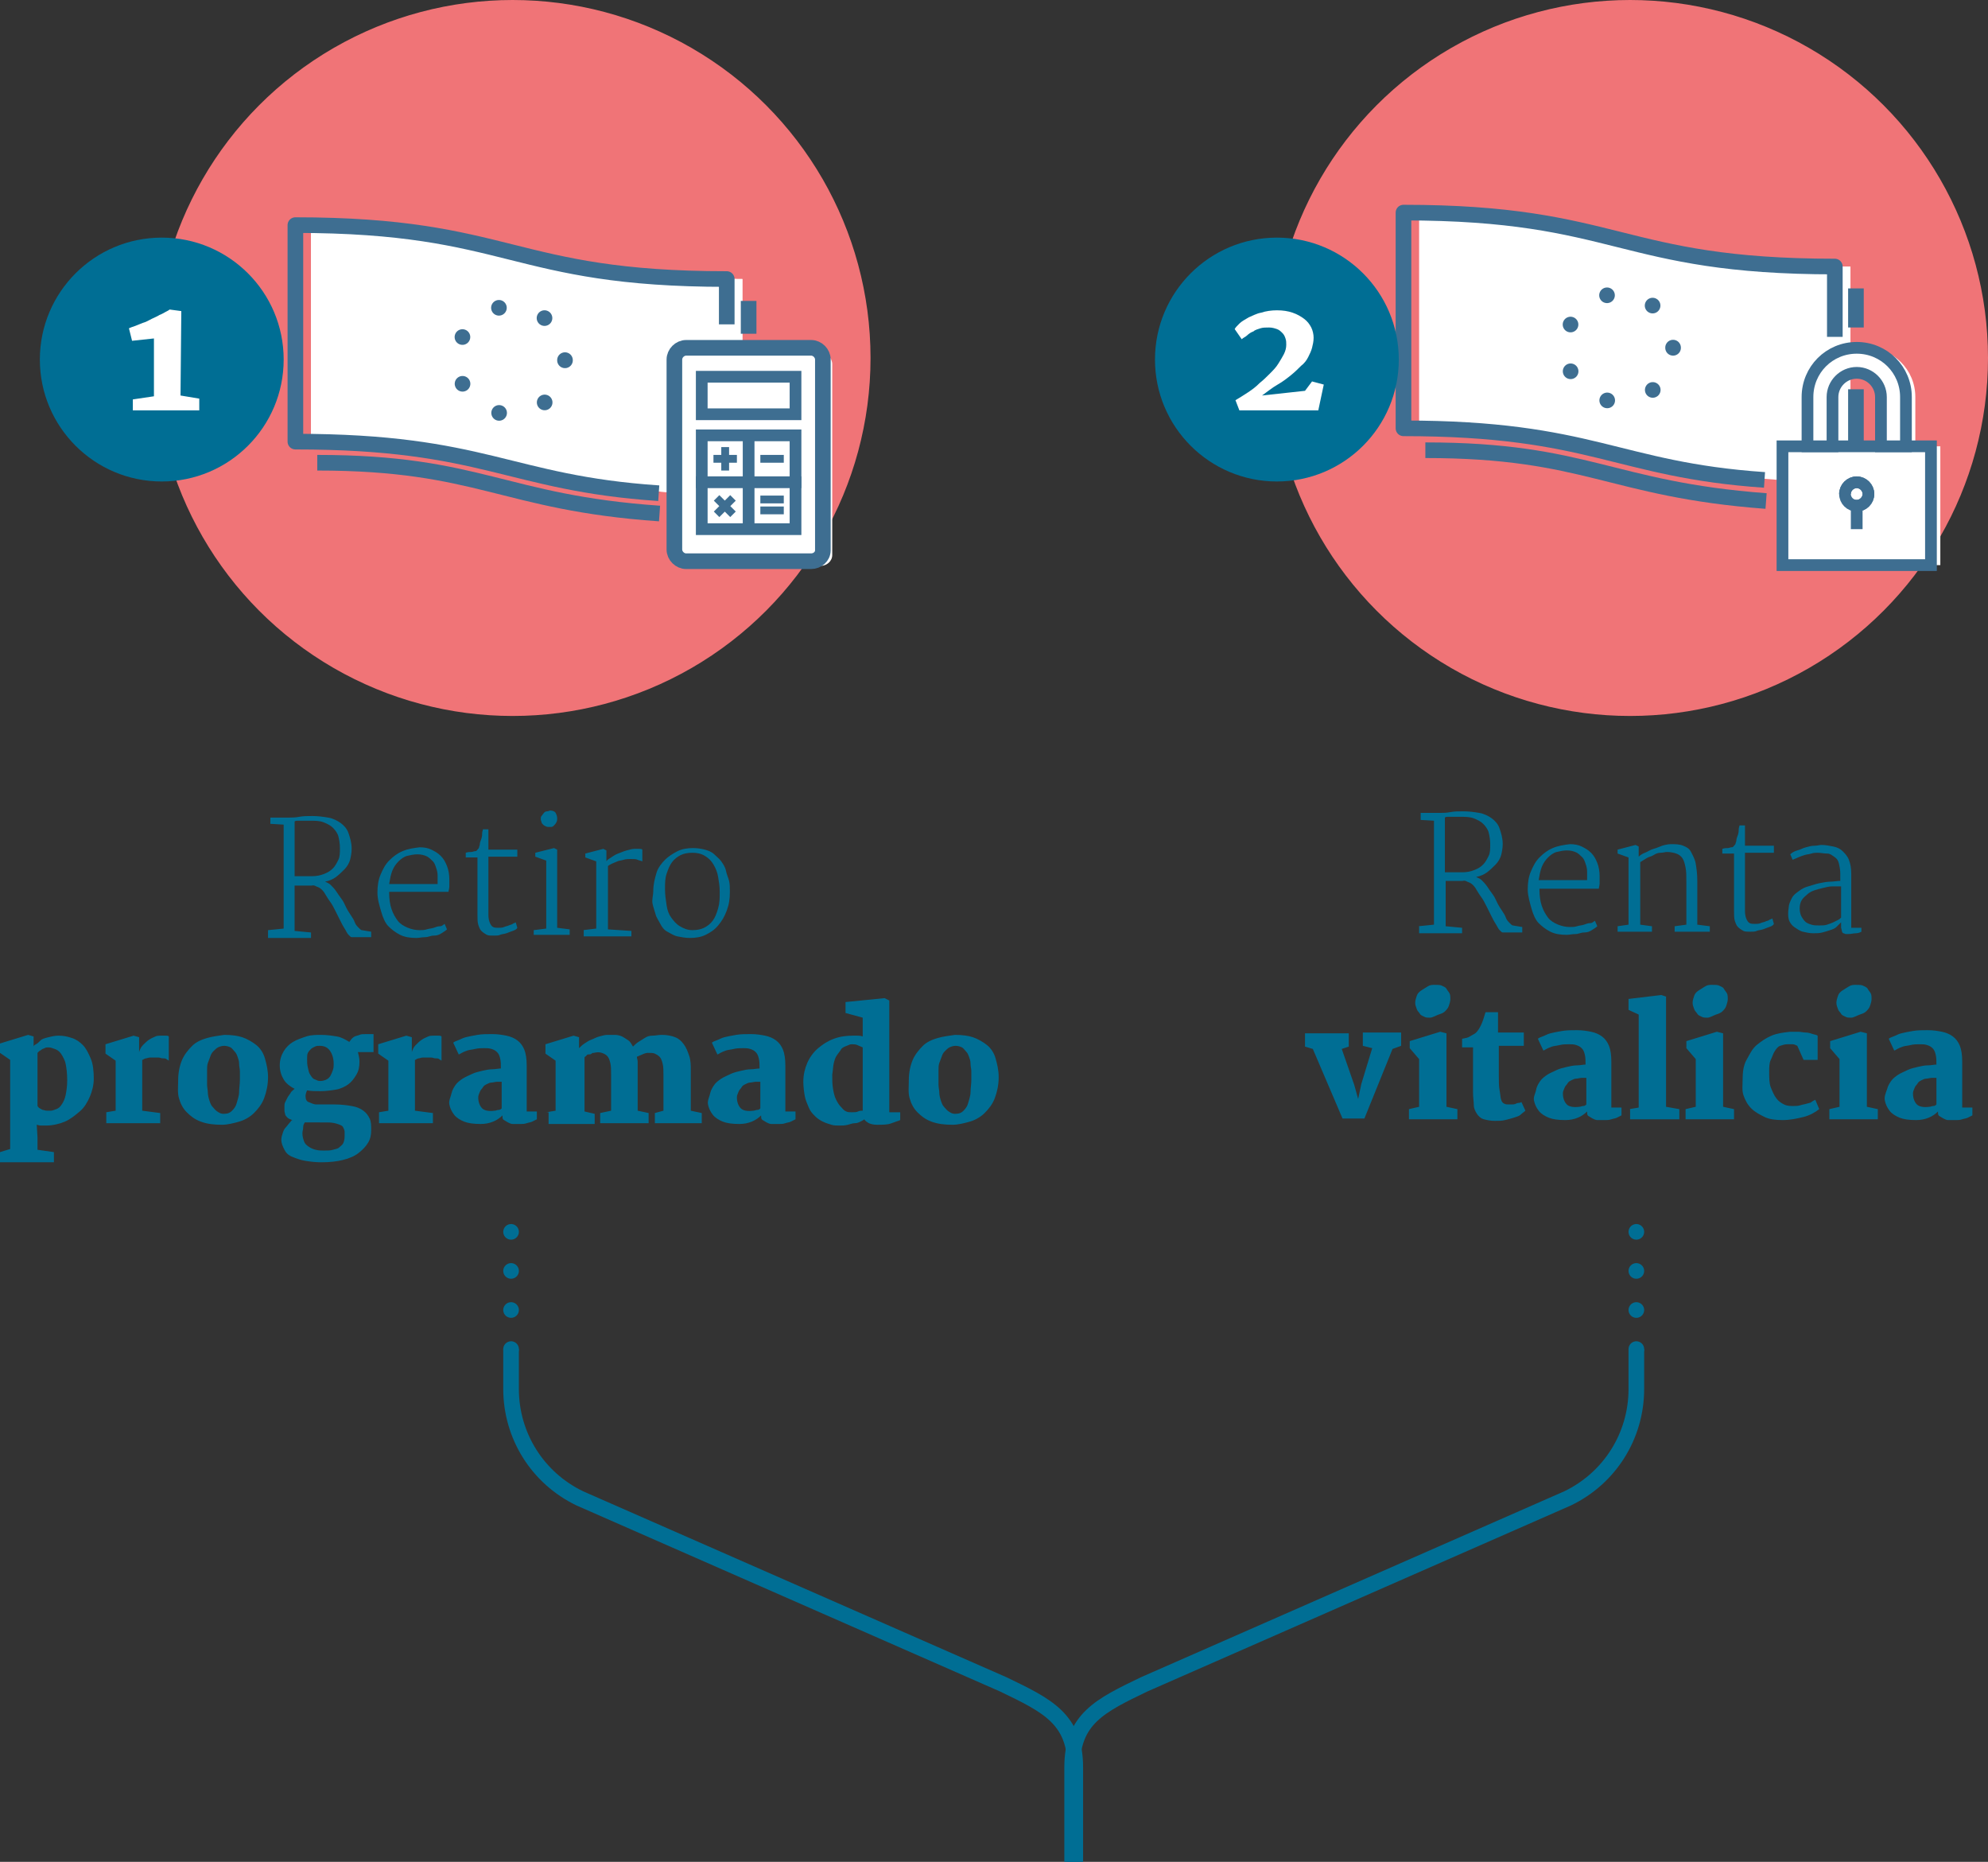 <svg xmlns="http://www.w3.org/2000/svg" width="254.4" height="238.2">
  <rect width="100%" height="100%" fill="#333333" stroke="none"/>
  <style>
    .st0{fill:#006e94}.st1{stroke-linecap:round;stroke-dasharray:0,5}.st1,.st2,.st3{fill:none;stroke:#006e94;stroke-width:2;stroke-miterlimit:10}.st3{fill:#f07477;stroke:#f07477;stroke-linecap:round}.st4{fill:#fff}.st5,.st6{fill:none;stroke:#3e6e91;stroke-width:2;stroke-miterlimit:10}.st5{stroke-linejoin:round}.st6{stroke-linecap:round;stroke-dasharray:0,6.187}.st8{stroke-width:1.5}.st8,.st9{fill:#fff;stroke:#3e6e91;stroke-miterlimit:10}.st10,.st11{fill:none}.st11{stroke:#3e6e91;stroke-width:1.5;stroke-miterlimit:10}
  </style>
  <path class="st0" d="M34.3 119l2-.2v-13.3l-1.7-.1v-.8H37c.3 0 .8 0 1.3-.1s1.1-.1 1.7-.1c.7 0 1.4.1 2 .2s1.2.4 1.6.7.8.7 1 1.3.4 1.2.4 2c0 .5-.1 1-.2 1.4s-.4.9-.7 1.2-.7.7-1.1 1-.9.5-1.4.6c.2.1.5.2.7.4s.5.5.7.8.4.6.7 1 .4.7.6 1.1.4.7.6 1 .4.6.5.9.3.5.5.7.3.3.4.3l1.2.2v.7H45c-.1 0-.2-.1-.4-.3s-.3-.5-.5-.8-.4-.7-.6-1.1l-.6-1.2c-.2-.4-.4-.8-.7-1.2s-.5-.8-.7-1.1-.5-.6-.8-.7-.5-.3-.8-.2h-2.2v5.8l2.1.2v.7h-5.5v-1zm3.4-6.9h2.2c.6 0 1.1-.1 1.6-.3s.8-.4 1.1-.7.5-.7.7-1.1.2-.9.2-1.5-.1-1.1-.2-1.5-.4-.8-.7-1.1-.7-.5-1.2-.7-1.1-.2-1.8-.2h-1.5c-.1 0-.3 0-.4.1v7zM48.3 114.2c0-.8.1-1.6.4-2.3s.6-1.3 1.1-1.8 1-.9 1.7-1.2 1.4-.4 2.2-.5c.6 0 1.1.1 1.5.3s.8.4 1.2.8.6.8.8 1.3.3 1.1.3 1.7v.9c0 .3-.1.5-.1.7h-7.6v.1c0 .8.1 1.5.3 2.1s.5 1.1.8 1.5.8.7 1.3.9 1 .3 1.5.3c.3 0 .6 0 .9-.1s.6-.1.9-.2.5-.2.8-.2.4-.2.6-.3l.3.7c-.2.2-.4.3-.7.5s-.6.3-1 .3-.7.2-1.1.2-.8.1-1.1.1c-.8 0-1.5-.1-2.1-.4s-1.1-.7-1.5-1.1-.7-1.1-.9-1.8-.5-1.6-.5-2.5zm7.7-1V112c0-.4-.1-.7-.2-1s-.2-.6-.4-.8-.4-.4-.7-.6c-.4-.2-.8-.3-1.3-.3-.4 0-.9.1-1.3.2s-.8.4-1.1.7-.6.7-.8 1.2-.3 1.1-.4 1.7H56zM61.2 109.7h-1.6v-.6c.3-.1.5-.1.7-.1s.3-.1.5-.1.2-.1.3-.2.2-.2.2-.3c0-.1.1-.2.1-.4s.1-.4.2-.7.1-.5.1-.7.1-.4.1-.5h.7v2.6h3.7v.9h-3.7v7.5c0 .4.1.8.2 1s.2.4.4.5.4.1.7.1c.2 0 .5 0 .7-.1s.4-.1.6-.2.4-.1.5-.2.3-.1.4-.2l.2.7c-.1.2-.3.3-.6.4s-.5.2-.8.3-.6.1-.8.2-.5.1-.8.1c-.4 0-.7 0-.9-.1s-.5-.3-.7-.5-.3-.5-.4-.8-.1-.8-.1-1.3v-7.3zM68.3 119l1.6-.2v-8.7l-1.4-.5v-.5l2.4-.6.4.2v10l1.6.2v.7h-4.6v-.6zm1.9-13.2c-.1 0-.2 0-.4-.1s-.2-.1-.3-.2-.2-.2-.2-.3-.1-.2-.1-.4 0-.3.1-.4.2-.3.3-.4.2-.2.4-.2.3-.1.4-.1c.3 0 .6.1.7.3s.2.4.2.7c0 .2 0 .3-.1.5s-.2.3-.3.4-.2.2-.4.2h-.3zM74.6 119l1.7-.2v-8.6l-1.4-.5v-.5l2.3-.6.4.2v1.4c.1-.2.3-.3.6-.5s.6-.4.9-.5.7-.3 1.1-.4.7-.2 1-.2h.6c.2 0 .3 0 .4.1v1.5c-.2-.1-.4-.1-.6-.2s-.5-.1-.9-.1c-.3 0-.6 0-.9.1s-.6.1-.8.2-.5.2-.7.3-.4.2-.5.3v8.1l3 .2v.7h-6.1v-.8zM83.6 114c0-.9.2-1.6.4-2.3s.7-1.3 1.1-1.7 1-.8 1.6-1.1 1.3-.4 2-.4c.6 0 1.1.1 1.5.2s.9.3 1.2.6.7.6.9.9.5.7.6 1.2.3.9.4 1.3.1.9.1 1.4c0 .9-.1 1.6-.4 2.4s-.6 1.3-1.1 1.9-1 .9-1.6 1.2-1.3.4-2 .4c-.6 0-1.1-.1-1.6-.2s-.9-.4-1.3-.6-.7-.6-.9-1-.5-.8-.6-1.2-.3-.9-.4-1.4.1-1.1.1-1.6zm5 5c.6 0 1.1-.1 1.5-.3s.8-.5 1.1-.9.5-.9.7-1.6.2-1.3.2-2.1c0-.7-.1-1.3-.2-1.9s-.3-1.1-.6-1.6-.6-.8-1.1-1.1-1-.4-1.6-.4c-.6 0-1.1.1-1.5.3s-.8.5-1.1.9-.5.9-.7 1.5-.2 1.2-.2 2c0 .7.1 1.3.2 2s.3 1.2.6 1.6.6.8 1.1 1.1 1 .5 1.6.5zM1.3 147v-11.4l-1.3-.9v-1.2l3.6-1.1.7.2v1.3c0-.1.1-.2.3-.3s.4-.3.6-.5.6-.3 1-.4.8-.2 1.3-.2c.6 0 1.1.1 1.7.3s1 .5 1.4.9.7 1 1 1.7.4 1.6.4 2.6c0 .8-.2 1.6-.5 2.3s-.7 1.4-1.3 1.9-1.2 1-1.9 1.3-1.6.5-2.4.5h-.7c-.2 0-.4-.1-.5-.1l.1 1.6v1.6l2.1.3v1.3H0v-1.3l1.3-.4zm3.5-5.5c.1.1.1.2.3.3s.3.2.4.2.3.1.5.1h.5c.2 0 .4-.1.7-.2s.5-.3.7-.6.4-.7.5-1.2.2-1.1.2-1.9c0-.9-.1-1.6-.2-2.1s-.4-1-.6-1.3-.5-.5-.8-.6-.5-.2-.8-.2c-.2 0-.3 0-.5.1s-.3.1-.4.2-.2.1-.3.2l-.2.2v6.8zM13.6 142.3l1.2-.2v-6.4l-1.3-.9v-1.2l3.6-1.1.7.2v1.9c.1-.3.2-.6.5-.9s.5-.5.8-.7.6-.3.8-.4.5-.1.7-.1h.6c.2 0 .3 0 .4.1v3.1c-.1-.1-.2-.1-.3-.2s-.3-.1-.5-.1-.3-.1-.5-.1h-1.1c-.2 0-.4.1-.5.1s-.3.1-.3.1-.1.1-.2.1v6.5l2.3.3v1.3h-6.9v-1.4zM22.8 138.2c0-1 .2-1.9.5-2.6s.8-1.3 1.3-1.8 1.2-.8 1.9-1 1.5-.3 2.2-.4c.9 0 1.7.1 2.3.3s1.3.6 1.8 1 .9 1 1.1 1.7.4 1.5.4 2.4c0 1-.2 1.9-.5 2.7s-.8 1.4-1.3 1.9-1.2.9-1.9 1.1-1.5.4-2.2.4c-1 0-1.9-.1-2.7-.4s-1.3-.7-1.8-1.2-.8-1.1-1-1.8-.1-1.5-.1-2.3zm5.8 4.3c.5 0 .8-.1 1.1-.4s.5-.6.6-1 .3-.9.3-1.4.1-1 .1-1.6v-1c0-.4-.1-.6-.1-1s-.1-.6-.2-.9-.2-.5-.4-.7-.3-.4-.5-.5-.5-.2-.8-.2c-.3 0-.6.1-.8.2s-.4.3-.6.5-.3.4-.4.7-.2.5-.3.8-.1.6-.1.9v1.9c0 .3.1.7.1 1s.1.7.2 1 .2.6.4.8.3.4.6.6.5.3.8.3zM37.4 143.3c-.3-.1-.5-.2-.6-.3s-.3-.3-.3-.4-.1-.3-.1-.5v-.6c0-.2 0-.3.1-.5l.3-.6c.1-.2.3-.4.4-.6s.3-.3.5-.5c-.6-.3-1.1-.7-1.4-1.2s-.5-1.1-.5-1.8.2-1.3.5-1.8.7-.9 1.2-1.2 1.1-.5 1.7-.7 1.3-.2 1.9-.2c.7 0 1.4.1 2 .2s1.1.4 1.6.7c.1-.1.2-.3.3-.4s.2-.2.4-.3.4-.1.6-.2.5-.1.9-.1h.9v2.3h-2c.1.4.2.8.2 1.2 0 .7-.1 1.2-.4 1.7s-.6.9-1 1.2-1 .6-1.6.7-1.3.2-2 .2c-.6 0-1.2 0-1.7-.1-.1.2-.2.5-.2.7 0 .4.1.7.4.8s.6.3 1 .3h2.3c.9 0 1.6.1 2.2.2s1.1.3 1.5.6.6.6.8 1 .2.9.2 1.5-.1 1.1-.4 1.6-.7.9-1.2 1.3-1.2.7-2 .9-1.7.3-2.8.3c-.8 0-1.5-.1-2.1-.2s-1.1-.3-1.6-.5-.8-.5-1-.9-.4-.8-.4-1.3c0-.3.1-.6.2-.9s.2-.5.4-.7.3-.4.5-.6.1-.2.3-.3zm1.3 1.7c0 .4.1.7.2 1s.3.5.6.7.5.3.9.4.7.1 1.1.1c.4 0 .8 0 1.1-.1s.6-.1.8-.3.4-.3.5-.5.2-.5.2-.9v-.6c0-.2-.1-.4-.2-.6s-.4-.3-.7-.4-.7-.2-1.3-.2H39c-.1.2-.2.3-.2.6s-.1.5-.1.8zm2.3-6.7c.3 0 .6-.1.8-.2s.4-.3.5-.5.2-.4.3-.7.1-.5.1-.8c0-.7-.2-1.3-.5-1.7s-.7-.6-1.3-.6c-.2 0-.4 0-.6.1s-.4.2-.5.3-.3.3-.4.5-.1.5-.1.8c0 .4 0 .7.1 1.1s.1.6.3.9.3.5.6.6.3.2.7.2zM48.5 142.3l1.2-.2v-6.4l-1.3-.9v-1.2l3.6-1.1.7.2v1.9c.1-.3.2-.6.5-.9s.5-.5.8-.7.6-.3.8-.4.5-.1.7-.1h.6c.2 0 .3 0 .4.1v3.1c-.1-.1-.2-.1-.3-.2s-.3-.1-.5-.1-.3-.1-.5-.1h-1.1c-.2 0-.4.1-.5.1s-.3.1-.3.1-.1.1-.2.1v6.5l2.3.3v1.3h-6.9v-1.4zM57.8 139.8c.1-.4.3-.7.5-1s.6-.6.9-.8.8-.4 1.2-.6.9-.3 1.3-.4.9-.2 1.3-.2.8-.1 1.1-.1c0-.5 0-.9-.1-1.3s-.2-.6-.4-.8-.4-.3-.7-.4-.6-.1-.9-.1c-.4 0-.8 0-1.2.1s-.7.1-1 .2-.5.2-.7.3-.3.2-.4.2l-.7-1.5c.1-.1.3-.2.6-.3s.6-.3 1-.4.9-.2 1.5-.3 1.2-.1 1.9-.1 1.3.1 1.8.2 1 .3 1.4.6.7.7.9 1.2.3 1.2.3 2v5.9h1.3v1l-.6.3c-.2.1-.4.1-.7.2s-.5.1-.7.1h-1.1c-.2 0-.4-.1-.6-.2s-.3-.2-.5-.3-.2-.3-.2-.6c-.3.3-.7.6-1.2.8s-1 .3-1.6.3c-.9 0-1.6-.1-2.1-.3s-1-.5-1.3-.9-.5-.8-.6-1.3.2-1 .3-1.5zm3.4.6c0 .6.2 1.1.5 1.4s.9.4 1.6.3c.2 0 .3-.1.5-.1s.3-.1.4-.2v-1.7-1.7h-.6c-.2 0-.5.1-.7.1s-.4.1-.6.2-.4.2-.5.4-.3.3-.4.6-.2.4-.2.7zM69.9 142.3l1.2-.2v-6.4l-1.3-.9v-1.2l3.6-1.1.7.2v1.4c.2-.2.4-.4.7-.6s.6-.4.9-.5.6-.3 1-.4.7-.2 1-.2h1c.3 0 .7.1.9.2s.5.3.8.5.4.5.6.8c.2-.2.4-.4.7-.6s.5-.3.8-.5.6-.3 1-.3.7-.1 1.2-.1c.6 0 1.2.1 1.7.3s.8.5 1.1.9.5.9.7 1.5.2 1.2.2 2v5l1.4.3v1.3h-6v-1.3l1.1-.3v-4.5c0-.6 0-1.1-.1-1.5s-.2-.7-.4-.9-.4-.3-.6-.4-.6-.1-.9-.1c-.2 0-.5.1-.7.2s-.5.2-.7.3c0 .2.1.4.1.6v6.3l1.4.3v1.3h-6.2v-1.3l1.4-.3v-4.6c0-.6 0-1.1-.1-1.5s-.2-.7-.4-.9-.4-.3-.7-.4-.6-.1-1 0c-.1 0-.2 0-.3.1s-.2.1-.4.1-.2.1-.3.2-.2.1-.2.2v6.9l1.3.3v1.3h-5.9v-1.5zM90.9 139.8c.1-.4.3-.7.5-1s.6-.6.9-.8.8-.4 1.2-.6.9-.3 1.3-.4.9-.2 1.3-.2.8-.1 1.1-.1c0-.5 0-.9-.1-1.3s-.2-.6-.4-.8-.4-.3-.7-.4-.6-.1-.9-.1c-.4 0-.8 0-1.2.1s-.7.1-1 .2-.5.2-.7.3-.3.2-.4.2l-.7-1.5c.1-.1.3-.2.6-.3s.6-.3 1-.4.9-.2 1.5-.3 1.2-.1 1.9-.1 1.3.1 1.8.2 1 .3 1.4.6.7.7.9 1.2.3 1.2.3 2v5.9h1.3v1l-.6.3c-.2.1-.4.1-.7.2s-.5.1-.7.1h-1.1c-.2 0-.4-.1-.6-.2s-.3-.2-.5-.3-.2-.3-.2-.6c-.3.3-.7.6-1.2.8s-1 .3-1.6.3c-.9 0-1.6-.1-2.1-.3s-1-.5-1.3-.9-.5-.8-.6-1.3.2-1 .3-1.5zm3.4.6c0 .6.2 1.1.5 1.4s.9.4 1.6.3c.2 0 .3-.1.5-.1s.3-.1.4-.2v-1.7-1.7h-.6c-.2 0-.5.1-.7.1s-.4.1-.6.2-.4.2-.5.4-.3.3-.4.6-.2.4-.2.7zM102.8 138.4c0-.9.2-1.7.5-2.4s.8-1.4 1.4-1.9 1.2-.9 2-1.2 1.6-.4 2.5-.4h.5c.2 0 .4 0 .7.1v-2.4l-2.2-.6v-1.4l5-.5.6.3v14.3h1.4v1c-.2.1-.6.2-1.1.4s-1.1.2-1.9.2c-.4 0-.8-.1-1-.2s-.5-.3-.6-.5c-.1.1-.3.2-.5.3s-.4.2-.7.2-.5.1-.9.2-.7.1-1.1.1c-.3 0-.7 0-1-.1s-.7-.2-1.1-.4-.7-.4-1-.7-.6-.6-.8-1.1-.4-.9-.5-1.4-.2-1.3-.2-1.9zm5.5 3.8c.2.1.4.1.7.1.3 0 .6 0 .8-.1s.4-.1.6-.1V134c-.2-.1-.5-.2-.7-.3s-.5-.1-.7-.1c-.1 0-.2 0-.4.1s-.3.1-.5.2-.4.2-.5.4-.3.4-.5.7-.3.6-.4 1-.1.9-.2 1.5c0 .7 0 1.2.1 1.8s.2 1 .4 1.4.4.7.6.9.4.5.7.6zM116.3 138.2c0-1 .2-1.9.5-2.6s.8-1.3 1.3-1.8 1.2-.8 1.9-1 1.5-.3 2.2-.4c.9 0 1.7.1 2.3.3s1.3.6 1.8 1 .9 1 1.1 1.7.4 1.5.4 2.4c0 1-.2 1.9-.5 2.7s-.8 1.4-1.3 1.9-1.2.9-1.9 1.1-1.5.4-2.2.4c-1 0-1.9-.1-2.7-.4s-1.3-.7-1.8-1.2-.8-1.1-1-1.8-.1-1.5-.1-2.3zm5.9 4.3c.5 0 .8-.1 1.1-.4s.5-.6.6-1 .3-.9.3-1.4.1-1 .1-1.6v-1c0-.4-.1-.6-.1-1s-.1-.6-.2-.9-.2-.5-.4-.7-.3-.4-.5-.5-.5-.2-.8-.2c-.3 0-.6.1-.8.2s-.4.3-.6.5-.3.4-.4.7-.2.5-.3.8-.1.6-.1.9v1.9c0 .3.1.7.1 1s.1.7.2 1 .2.6.4.8.3.4.6.6.5.3.8.3z"/>
  <g>
    <path class="st0" d="M181.5 118.5l2-.2V105l-1.7-.1v-.9h2.5c.3 0 .8 0 1.3-.1s1.1-.1 1.7-.1c.7 0 1.4.1 2 .2s1.2.4 1.6.7.8.7 1 1.3.4 1.2.4 2c0 .5-.1 1-.2 1.4s-.4.9-.7 1.2-.7.7-1.1 1-.9.5-1.4.6c.2.1.5.2.7.4s.5.5.7.8.4.6.7 1 .4.7.6 1.1.4.7.6 1 .4.6.5.9.3.5.5.7.3.3.4.3l1.2.2v.7h-2.5c-.1 0-.2-.1-.4-.3s-.3-.5-.5-.8-.4-.7-.6-1.1l-.6-1.2c-.2-.4-.4-.8-.7-1.2s-.5-.8-.7-1.1-.5-.6-.8-.7-.5-.3-.8-.2H185v5.8l2.1.2v.7h-5.5v-.9zm3.4-6.9h2.2c.6 0 1.1-.1 1.6-.3s.8-.4 1.1-.7.5-.7.7-1.1.2-.9.2-1.5-.1-1.1-.2-1.5-.4-.8-.7-1.1-.7-.5-1.2-.7-1.1-.2-1.8-.2h-1.5c-.1 0-.3 0-.4.1v7zM195.5 113.8c0-.8.1-1.6.4-2.3s.6-1.3 1.1-1.8 1-.9 1.7-1.2 1.4-.4 2.2-.5c.6 0 1.1.1 1.5.3s.8.4 1.2.8.6.8.8 1.3.3 1.1.3 1.7v.9c0 .3-.1.5-.1.7H197v.1c0 .8.1 1.5.3 2.1s.5 1.1.8 1.5.8.7 1.3.9 1 .3 1.5.3c.3 0 .6 0 .9-.1s.6-.1.9-.2.5-.2.8-.2.4-.2.6-.3l.3.7c-.2.2-.4.3-.7.5s-.6.3-1 .3-.7.2-1.1.2-.8.1-1.1.1c-.8 0-1.5-.1-2.1-.4s-1.1-.7-1.5-1.1-.7-1.1-.9-1.8-.5-1.7-.5-2.5zm7.6-1.1v-1.2c0-.4-.1-.7-.2-1s-.2-.6-.4-.8-.4-.4-.7-.6c-.4-.2-.8-.3-1.3-.3-.4 0-.9.1-1.3.2s-.8.4-1.1.7-.6.7-.8 1.2-.3 1.1-.4 1.7h6.2zM207 118.5l1.4-.2v-8.6l-1.4-.5v-.5l2.3-.6.4.2v1.3c.2-.2.5-.4.8-.5s.7-.4 1.1-.5.8-.3 1.1-.4.8-.2 1.1-.2c.6 0 1.1 0 1.6.2s.8.4 1 .8.5.9.6 1.5.2 1.3.2 2.2v5.6l1.6.2v.7h-4.5v-.7l1.5-.2v-5.5c0-.7 0-1.3-.1-1.8s-.2-.9-.4-1.2-.5-.5-.8-.6-.7-.2-1.2-.2c-.2 0-.5.1-.8.1s-.6.1-.9.3-.6.2-.9.4-.5.3-.8.5v8l1.5.2v.7H207v-.7zM222 109.2h-1.6v-.6c.3-.1.5-.1.7-.1s.3-.1.5-.1.2-.1.3-.2.2-.2.2-.3c0-.1.1-.2.1-.4s.1-.4.2-.7.1-.5.1-.7.1-.4.1-.5h.7v2.6h3.7v.9h-3.7v7.5c0 .4.1.8.2 1s.2.4.4.5.4.1.7.1c.2 0 .5 0 .7-.1s.4-.1.6-.2.4-.1.5-.2.3-.1.4-.2l.2.7c-.1.2-.3.3-.6.4s-.5.2-.8.3-.6.1-.8.2-.5.1-.8.1c-.4 0-.7 0-.9-.1s-.5-.3-.7-.5-.3-.5-.4-.8-.1-.8-.1-1.3v-7.3zM228.9 116.1c0-.4.2-.8.4-1.2s.5-.6.9-.9.8-.5 1.2-.6.9-.3 1.4-.4 1-.2 1.4-.2.9-.1 1.3-.1v-.9c0-.5-.1-1-.2-1.4s-.3-.6-.6-.8-.5-.4-.9-.4-.8-.1-1.2-.1c-.2 0-.5 0-.8.1s-.6.1-.9.2-.6.2-.8.3-.5.2-.7.3l-.3-.7c.2-.2.5-.4.9-.5s.7-.3 1.1-.4.7-.2 1.1-.2.6-.1.9-.1c.5 0 1 .1 1.5.2s.9.3 1.2.6.6.6.8 1.1.3 1.1.3 1.8v6.9h1.3v.5c-.2.1-.4.2-.7.2s-.6.1-1 .1h-.3c-.1 0-.2-.1-.3-.1s-.2-.2-.2-.3-.1-.3-.1-.5v-.6l-.6.6c-.2.2-.5.3-.8.4s-.6.2-1 .3-.7.1-1.2.1c-.4 0-.9-.1-1.3-.2s-.8-.4-1.1-.6-.6-.6-.7-1-.1-.9 0-1.5zm1.4.1c0 .4.1.8.2 1s.3.5.5.7.5.3.8.4.7.1 1 .1c.4 0 .7 0 1-.1s.6-.2.8-.3l.6-.3c.2-.1.3-.2.4-.3v-.8-1-1.1-1.1h-1.1c-.4 0-.8.1-1.2.2s-.8.2-1.1.3-.7.3-.9.5-.5.4-.7.7-.3.7-.3 1.1zM168 134.2l-1-.3v-1.7h5.6v1.7l-.9.3 1.6 4.6.5 1.8.4-1.9 1.4-4.6-1.2-.3v-1.7h4.9v1.7l-1.1.4-3.6 8.9h-2.8l-3.8-8.9zM180.3 141.9l1.3-.3v-6.1l-1.2-1.4v-.9l3.9-1.2.8.2v9.4l1.4.3v1.3h-6.2v-1.3zm2.7-11.7c-.3 0-.5 0-.7-.1s-.5-.2-.6-.4-.3-.3-.4-.6-.2-.5-.2-.8c0-.3.1-.6.2-.9s.3-.5.6-.7.5-.3.8-.5.6-.2.9-.2c.4 0 .7 0 .9.1s.5.2.6.4.3.4.4.6.1.5.1.7c0 .3-.1.6-.2.9s-.3.5-.5.7-.5.3-.8.4-.8.4-1.1.4zM188.6 134h-1.5v-1.1c.4-.1.7-.1 1-.3s.6-.3.8-.5c.2-.2.4-.5.6-.9s.4-1 .6-1.7h1.6v2.6h3.3v1.7h-3.2v3.6c0 .9 0 1.6.1 2.1s.1.9.2 1.2.2.4.4.5.3.1.6.1h.4c.1 0 .3 0 .5-.1s.3-.1.4-.1.3-.1.3-.1l.5 1.1c-.2.2-.4.3-.6.5s-.6.3-.9.4-.7.2-1.1.3-.8.1-1.3.1c-.6 0-1-.1-1.4-.2s-.7-.4-.9-.7-.4-.7-.4-1.1-.1-1-.1-1.6V134zM196.6 139.3c.1-.4.3-.7.5-1s.6-.6.9-.8.8-.4 1.2-.6.9-.3 1.3-.4.9-.2 1.3-.2.8-.1 1.1-.1c0-.5 0-.9-.1-1.3s-.2-.6-.4-.8-.4-.3-.7-.4-.6-.1-.9-.1c-.4 0-.8 0-1.2.1s-.7.1-1 .2-.5.2-.7.3-.3.2-.4.2l-.7-1.5c.1-.1.3-.2.6-.3s.6-.3 1-.4.9-.2 1.5-.3 1.2-.1 1.9-.1 1.3.1 1.8.2 1 .3 1.4.6.7.7.9 1.2.3 1.2.3 2v5.9h1.3v1l-.6.3c-.2.1-.4.1-.7.2s-.5.1-.7.1h-1.1c-.2 0-.4-.1-.6-.2s-.3-.2-.5-.3-.2-.3-.2-.6c-.3.3-.7.6-1.2.8s-1 .3-1.6.3c-.9 0-1.6-.1-2.1-.3s-1-.5-1.3-.9-.5-.8-.6-1.3.2-.9.3-1.5zm3.4.6c0 .6.2 1.1.5 1.4s.9.4 1.6.3c.2 0 .3-.1.5-.1s.3-.1.4-.2v-1.7-1.7h-.6c-.2 0-.5.1-.7.1s-.4.1-.6.2-.4.2-.5.4-.3.3-.4.6-.2.4-.2.7zM208.5 141.9l1.2-.2v-11.9l-1.3-.6v-1.4l4.2-.5.6.2v14.1l1.7.3v1.3h-6.3v-1.3zM215.7 141.9l1.3-.3v-6.1l-1.2-1.4v-.9l3.9-1.2.8.2v9.4l1.4.3v1.3h-6.2v-1.3zm2.8-11.7c-.3 0-.5 0-.7-.1s-.5-.2-.6-.4-.3-.3-.4-.6-.2-.5-.2-.8c0-.3.1-.6.2-.9s.3-.5.6-.7.5-.3.8-.5.6-.2.9-.2c.4 0 .7 0 .9.1s.5.2.6.4.3.4.4.6.1.5.1.7c0 .3-.1.6-.2.9s-.3.5-.5.7-.5.3-.8.4-.8.4-1.1.4zM223 138.1c0-.9.1-1.8.5-2.5s.7-1.4 1.3-1.9 1.2-.9 1.9-1.2 1.5-.4 2.4-.5h1c.3 0 .7.1 1 .1s.6.1.9.2.5.1.6.2v3.1h-1.8l-.8-1.8c-.2-.1-.4-.2-.6-.2h-.7c-.3 0-.6.1-.9.2s-.5.4-.7.7-.3.7-.5 1.1-.2 1-.2 1.5c0 .8 0 1.5.2 2s.4 1 .7 1.4.6.6 1 .8.8.2 1.2.2c.3 0 .6 0 .9-.1s.5-.1.8-.2.5-.1.6-.2.3-.2.5-.3l.5 1.2c-.5.4-1.2.8-2 1s-1.7.4-2.7.4c-.9 0-1.7-.1-2.3-.4s-1.2-.6-1.7-1.1-.8-1.1-1-1.7-.1-1.3-.1-2zM234.1 141.9l1.3-.3v-6.1l-1.2-1.4v-.9l3.9-1.2.8.2v9.4l1.4.3v1.3h-6.2v-1.3zm2.8-11.7c-.3 0-.5 0-.7-.1s-.5-.2-.6-.4-.3-.3-.4-.6-.2-.5-.2-.8c0-.3.1-.6.2-.9s.3-.5.6-.7.5-.3.8-.5.6-.2.9-.2c.4 0 .7 0 .9.1s.5.2.6.4.3.4.4.6.1.5.1.7c0 .3-.1.6-.2.9s-.3.5-.5.7-.5.3-.8.4-.8.4-1.1.4zM241.5 139.3c.1-.4.3-.7.5-1s.6-.6.9-.8.8-.4 1.2-.6.9-.3 1.3-.4.9-.2 1.3-.2.8-.1 1.1-.1c0-.5 0-.9-.1-1.3s-.2-.6-.4-.8-.4-.3-.7-.4-.6-.1-.9-.1c-.4 0-.8 0-1.2.1s-.7.1-1 .2-.5.2-.7.3-.3.2-.4.2l-.7-1.5c.1-.1.3-.2.6-.3s.6-.3 1-.4.9-.2 1.5-.3 1.2-.1 1.9-.1 1.3.1 1.8.2 1 .3 1.4.6.7.7.9 1.2.3 1.2.3 2v5.9h1.3v1l-.6.3c-.2.1-.4.1-.7.2s-.5.1-.7.1h-1.1c-.2 0-.4-.1-.6-.2s-.3-.2-.5-.3-.2-.3-.2-.6c-.3.3-.7.6-1.2.8s-1 .3-1.6.3c-.9 0-1.6-.1-2.1-.3s-1-.5-1.3-.9-.5-.8-.6-1.3.1-.9.3-1.5zm3.3.6c0 .6.2 1.1.5 1.4s.9.4 1.6.3c.2 0 .3-.1.5-.1s.3-.1.4-.2v-1.7-1.7h-.6c-.2 0-.5.1-.7.1s-.4.1-.6.2-.4.2-.5.4-.3.3-.4.6-.2.4-.2.7z"/>
  </g>
  <g>
    <path class="st1" d="M65.4 172.6v-17.5"/>
    <path class="st2" d="M65.4 172.6v5.1c0 6 3.4 11.4 8.8 14l54.2 23.8c5.6 2.7 9.2 4.4 9.2 10.6v12.1"/>
  </g>
  <g>
    <path class="st1" d="M209.4 172.6v-17.5"/>
    <path class="st2" d="M209.4 172.6v5.1c0 6-3.4 11.4-8.8 14l-54.2 23.8c-5.6 2.7-9.2 4.4-9.2 10.6v12.1"/>
  </g>
  <g>
    <circle class="st3" cx="65.6" cy="45.8" r="44.8"/>
    <path id="XMLID_32_" class="st4" d="M95 63.3c-27.6 0-27.6-6.9-55.2-6.9V28.8c27.6 0 27.6 6.9 55.2 6.9v27.6z"/>
    <path id="XMLID_31_" class="st4" d="M95 63.3c-27.6 0-27.6-6.9-55.2-6.9V28.8c27.6 0 27.6 6.9 55.2 6.9v27.6z"/>
    <g id="XMLID_23_">
      <g id="XMLID_28_">
        <path id="XMLID_30_" class="st5" d="M84.4 65.7c-20.1-1.4-23-6.5-43.8-6.5"/>
        <path id="XMLID_29_" class="st5" d="M95.8 38.5v4.2"/>
      </g>
      <g id="XMLID_24_">
        <path id="XMLID_27_" class="st5" d="M84.3 63.1c-19.3-1.3-22.2-6.6-46.5-6.6V28.8c27.6 0 27.6 6.9 55.2 6.9v5.8"/>
        <path class="st6" d="M72.3 46.1c0 3.8-3.1 6.9-6.9 6.9-3.8 0-6.9-3.1-6.9-6.9s3.1-6.9 6.9-6.9c3.8 0 6.9 3.1 6.9 6.9z" id="XMLID_25_"/>
      </g>
    </g>
    <path class="st4" d="M105 72.4H89c-.8 0-1.5-.7-1.5-1.5V46.6c0-.8.7-1.5 1.5-1.5h16c.8 0 1.5.7 1.5 1.5V71c0 .8-.7 1.4-1.5 1.4z"/>
    <path class="st4" d="M103 49v4.6H91v-4.8h12v.2M91 56.3h6v6h-6zM97 56.3h6v6h-6zM94 57.8v3M92.5 59.3h3M98.5 59.3h3M91 62.3h6v6h-6zM97 62.3h6v6h-6zM92.9 64.3l2.1 2.1M92.9 66.4l2.1-2.1M98.5 64.5h3M98.5 65.9h3"/>
    <g>
      <path d="M103.8 71.8h-16c-.8 0-1.5-.7-1.5-1.5V46c0-.8.7-1.5 1.5-1.5h16c.8 0 1.5.7 1.5 1.5v24.4c0 .8-.7 1.4-1.5 1.4z" fill="#fff" stroke="#3e6e91" stroke-width="2" stroke-miterlimit="10"/>
      <path class="st8" d="M101.8 48.4V53h-12v-4.8h12v.2M89.8 55.7h6v6h-6zM95.8 55.7h6v6h-6z"/>
      <path class="st9" d="M92.8 57.2v3M91.3 58.7h3M97.3 58.7h3"/>
      <path class="st8" d="M89.8 61.7h6v6h-6zM95.8 61.7h6v6h-6z"/>
      <path class="st9" d="M91.7 63.7l2.1 2.1M91.7 65.8l2.1-2.1M97.3 63.9h3M97.3 65.3h3"/>
    </g>
  </g>
  <g>
    <circle class="st3" cx="208.6" cy="45.8" r="44.8"/>
    <path id="XMLID_22_" class="st4" d="M236.8 61.7c-27.6 0-27.6-6.9-55.2-6.9V27.2c27.6 0 27.6 6.9 55.2 6.9v27.6z"/>
    <g id="XMLID_13_">
      <g id="XMLID_18_">
        <path id="XMLID_21_" class="st5" d="M226 64.1c-20-1.5-22.9-6.5-43.6-6.5"/>
        <path id="XMLID_20_" class="st5" d="M237.5 49.8v7.3"/>
        <path id="XMLID_19_" class="st5" d="M237.5 36.9v5"/>
      </g>
      <g id="XMLID_14_">
        <path id="XMLID_17_" class="st5" d="M225.8 61.4c-19-1.3-22-6.6-46.2-6.6V27.2c27.6 0 27.6 6.9 55.2 6.9v9"/>
        <path class="st6" d="M214.1 44.5c0 3.8-3.1 6.9-6.9 6.9-3.8 0-6.9-3.1-6.9-6.9 0-3.8 3.1-6.9 6.9-6.9 3.8 0 6.9 3.1 6.9 6.9z" id="XMLID_15_"/>
      </g>
    </g>
    <g id="XMLID_7_">
      <g id="XMLID_10_">
        <path id="XMLID_12_" class="st4" d="M229.3 57.1h19v15.2h-19z"/>
        <path id="XMLID_11_" class="st4" d="M235.7 57.1v-6.3c0-1.7 1.4-3.1 3.1-3.1 1.7 0 3.1 1.4 3.1 3.1v6.3h3.2v-6.3c0-3.5-2.8-6.3-6.3-6.3s-6.3 2.8-6.3 6.3v6.3h3.2z"/>
      </g>
      <path id="XMLID_9_" class="st10" d="M237.3 63.2c0-.8.7-1.5 1.5-1.5s1.5.7 1.5 1.5-.7 1.5-1.5 1.5v3"/>
      <circle id="XMLID_8_" class="st10" cx="238.8" cy="63.2" r="1.5"/>
    </g>
    <g id="XMLID_1_">
      <g id="XMLID_4_">
        <path id="XMLID_6_" class="st8" d="M228.1 57.1h19v15.2h-19z"/>
        <path id="XMLID_5_" class="st8" d="M234.5 57.1v-6.3c0-1.7 1.4-3.1 3.1-3.1 1.7 0 3.1 1.4 3.1 3.1v6.3h3.2v-6.3c0-3.5-2.8-6.3-6.3-6.3s-6.3 2.8-6.3 6.3v6.3h3.2z"/>
      </g>
      <path id="XMLID_3_" class="st11" d="M236.1 63.2c0-.8.7-1.5 1.5-1.5s1.5.7 1.5 1.5-.7 1.5-1.5 1.5v3"/>
      <circle id="XMLID_2_" class="st11" cx="237.6" cy="63.2" r="1.5"/>
    </g>
  </g>
  <g>
    <circle class="st0" cx="163.4" cy="46" r="15.6"/>
    <path class="st4" d="M158.1 51.2c.5-.3 1-.6 1.6-1s1-.7 1.5-1.2c.5-.4.9-.8 1.3-1.2.4-.4.8-.8 1.1-1.3s.5-.8.7-1.2.3-.8.3-1.2c0-.3 0-.5-.1-.8-.1-.3-.2-.5-.4-.7-.2-.2-.4-.4-.7-.5-.3-.1-.6-.2-1-.2s-.8 0-1.1.1c-.3.1-.7.2-.9.4-.3.1-.6.3-.8.5-.2.2-.5.3-.7.5l-.9-1.3c.1-.2.3-.4.6-.7.3-.3.7-.5 1.2-.8.5-.2 1-.5 1.6-.6.6-.2 1.3-.3 2-.3.8 0 1.4.1 2 .3.6.2 1.1.5 1.5.8.4.3.7.7.9 1.1.2.4.3.9.3 1.3 0 .5-.1.9-.2 1.3s-.3.8-.5 1.2c-.2.4-.5.8-.9 1.1-.4.4-.8.8-1.3 1.2-.5.4-1 .8-1.7 1.2s-1.3.9-2 1.4l5.5-.6.9-1.2 1.5.4-.7 3.3h-10.1l-.5-1.3z"/>
  </g>
  <g>
    <circle class="st0" cx="20.7" cy="46" r="15.6"/>
    <path class="st4" d="M17 51.1l2.7-.4v-7.4l-2.8.3-.4-1.6c.2-.1.5-.2.8-.3.3-.1.7-.3 1-.4.4-.1.7-.3 1.1-.5.4-.2.7-.3 1-.5.3-.1.6-.3.8-.4s.4-.2.5-.3l1.5.2-.1 10.8 2.4.4v1.5H17v-1.4z"/>
  </g>
</svg>
